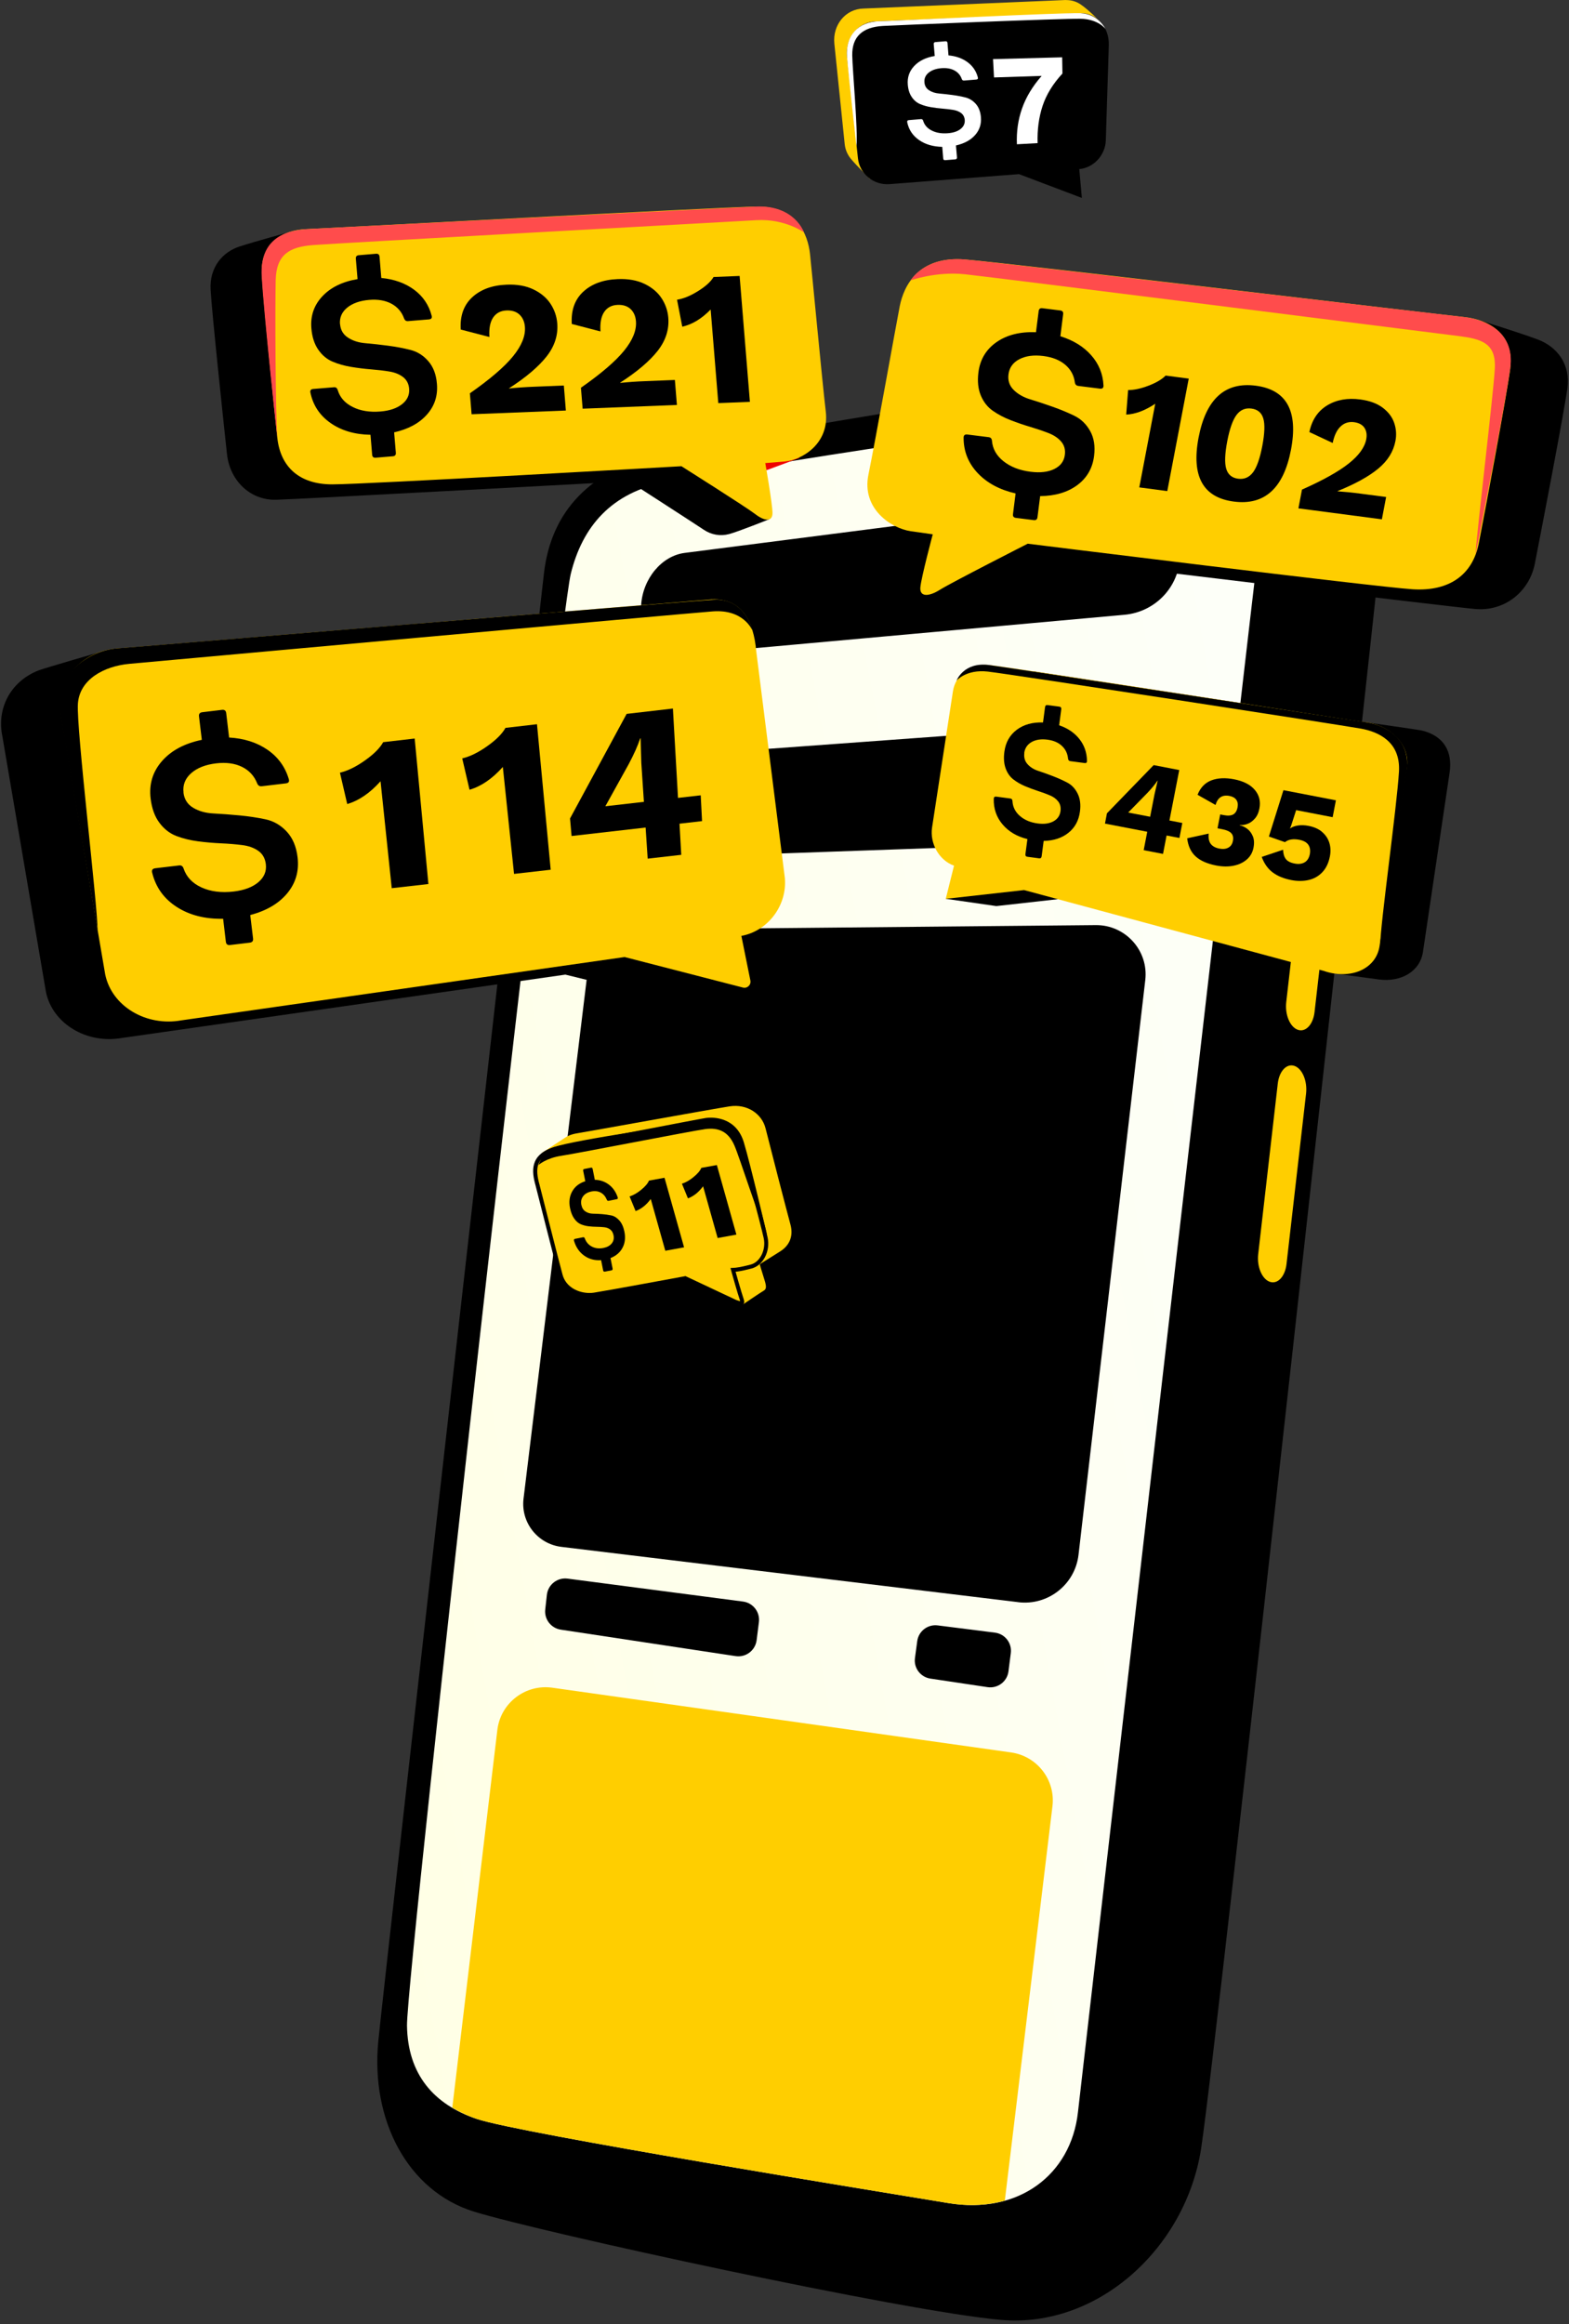 <svg width="308" height="456" viewBox="0 0 308 456" fill="none" xmlns="http://www.w3.org/2000/svg">
<rect x="0" y="0" width="308" height="456" fill="#333333" stroke="none"/>
<path d="M196.517 455.161C177.556 453.509 106.275 437.997 93.085 433.928C79.972 429.885 72.752 415.895 74.261 400.487C75.616 386.627 105.403 124.775 106.766 112.601C108.129 100.427 115.721 92.039 130.282 88.821C146.655 85.208 212.097 74.522 234.18 72.139C256.808 69.696 273.569 83.676 271.111 107.121C268.997 127.295 238.822 402.061 235.776 421.591C232.731 441.12 215.47 456.813 196.508 455.161H196.517Z" fill="black"/>
<path d="M186.182 432.242C172.483 429.979 102.168 418.588 93.654 415.749C85.139 412.91 80.033 406.982 79.894 397.415C79.748 387.083 109.76 121.97 112.037 112.627C114.315 103.283 120.034 96.624 130.722 94.577C143.998 92.03 210.803 81.672 227.202 80.054C242.824 78.514 249.113 90.396 247.448 103.998C245.835 117.161 212.994 402.096 211.605 414.424C210.225 426.753 199.881 434.513 186.174 432.242H186.182Z" fill="url(#paint0_linear_294_254)"/>
<path d="M254.763 202.042C256.299 202.584 257.766 201.026 258.05 198.566L261.889 165.124C262.174 162.664 261.156 160.229 259.62 159.687C258.085 159.145 256.618 160.702 256.334 163.163L252.495 196.604C252.21 199.065 253.228 201.499 254.763 202.042Z" fill="#FFCE00"/>
<path d="M249.26 251.485C250.795 252.027 252.262 250.47 252.546 248.009L256.385 214.568C256.67 212.107 255.652 209.673 254.116 209.131C252.581 208.589 251.106 210.146 250.83 212.606L246.991 246.048C246.706 248.508 247.724 250.943 249.26 251.485Z" fill="#FFCE00"/>
<g style="mix-blend-mode:multiply">
<path d="M199.881 314.341L110.208 303.492C105.533 302.925 102.203 298.692 102.772 294.029L115.272 191.296C115.885 186.229 120.181 182.4 125.296 182.357L215.099 181.505C220.93 181.454 225.494 186.504 224.821 192.285L211.717 305.05C211.035 310.883 205.73 315.055 199.89 314.35L199.881 314.341Z" fill="black"/>
<path d="M198.475 343.825L108.431 331.126C103.135 330.378 98.26 334.12 97.631 339.42L88.788 413.512C90.264 414.39 91.86 415.156 93.645 415.749C102.16 418.588 172.466 429.979 186.174 432.242C190.211 432.904 193.938 432.689 197.25 431.751L206.601 354.373C207.223 349.237 203.608 344.548 198.475 343.825Z" fill="#FFCE00"/>
<path d="M144.378 324.923L110.088 319.736C108.164 319.443 106.818 317.697 107.034 315.769L107.353 312.905C107.577 310.891 109.415 309.455 111.425 309.721L145.853 314.221C147.829 314.479 149.226 316.286 148.976 318.256L148.527 321.809C148.269 323.822 146.405 325.233 144.395 324.923H144.378Z" fill="black"/>
<path d="M193.86 331.015L182.637 329.337C180.696 329.044 179.342 327.255 179.609 325.311L180.058 321.981C180.325 320.028 182.111 318.652 184.077 318.901L195.309 320.321C197.285 320.57 198.674 322.368 198.423 324.33L197.966 327.917C197.716 329.913 195.861 331.316 193.86 331.015Z" fill="black"/>
<path d="M220.732 120.619L134.302 128.422C129.333 128.87 125.512 124.422 125.857 118.744C126.167 113.539 129.894 109.056 134.406 108.48L218.532 97.691C225.209 96.84 231.23 101.632 231.593 108.316C231.938 114.597 227.115 120.043 220.732 120.619Z" fill="black"/>
<path d="M216.393 165.219L129.67 168.282C124.684 168.454 121.112 163.808 121.768 158.156C122.363 152.977 126.331 148.701 130.869 148.374L215.461 142.205C222.172 141.715 227.918 146.834 227.918 153.527C227.918 159.816 222.802 164.995 216.401 165.219H216.393Z" fill="black"/>
</g>
<path d="M290.555 62.882C290.555 62.882 298.146 65.213 301.89 66.616C305.634 68.027 308.326 71.434 307.687 76.148C307.049 80.863 302.391 105.013 301.295 110.579C300.208 116.145 295.291 120.008 289.554 119.484C283.818 118.959 212.985 110.39 212.985 110.39L196.163 104.187L290.555 62.873V62.882Z" fill="black"/>
<path d="M182.706 106.303L176.555 103.585L183.707 104.178L182.706 106.303Z" fill="black"/>
<path d="M212.985 110.39C212.985 110.39 197.233 118.606 195.43 119.587C193.627 120.576 191.591 120.783 189.65 120.155C187.701 119.527 181.248 116.584 181.248 116.584L196.163 104.178L212.985 110.381V110.39Z" fill="black"/>
<path d="M296.456 72.277C297.284 65.91 292.738 62.736 287.311 62.194C281.877 61.643 199.226 51.723 189.478 50.915C180.316 50.149 177.426 56.042 176.624 60.06C176.072 62.83 171.836 86.472 170.473 93.14C169.11 99.808 174.933 103.662 178.781 104.221C182.628 104.772 183.103 104.832 183.103 104.832C183.103 104.832 180.834 113.306 180.67 115.242C180.506 117.186 182.361 117.066 184.517 115.707C186.665 114.347 201.745 106.673 201.745 106.673C201.745 106.673 269.903 115.139 277.287 115.612C284.672 116.085 289.114 112.627 290.296 106.587C291.478 100.548 295.8 77.465 296.473 72.277H296.456Z" fill="#FFCE00"/>
<path style="mix-blend-mode:screen" d="M289.641 108.815C289.641 108.815 295.265 80.717 296.456 72.277C297.56 64.456 290.512 62.529 287.311 62.194C284.111 61.858 195.258 51.414 189.478 50.915C181.481 50.218 178.764 55.01 178.764 55.01C178.764 55.01 183.758 53.203 189.46 53.814C195.163 54.416 281.583 65.325 286.173 65.91C290.762 66.487 293.721 67.261 293.436 72.337C293.152 77.448 290.055 102.931 289.632 108.833L289.641 108.815Z" fill="url(#paint1_linear_294_254)"/>
<path d="M233.352 74.29L229.143 96.349L223.647 95.626L226.779 79.211C224.778 80.545 222.88 81.259 221.077 81.345L221.456 76.527C222.604 76.536 223.941 76.252 225.468 75.667C226.995 75.082 228.107 74.419 228.815 73.688L233.344 74.281L233.352 74.29Z" fill="black"/>
<path d="M235.285 85.853C236.734 78.273 240.478 74.884 246.525 75.675C252.572 76.467 254.867 80.657 253.426 88.228C251.977 95.807 248.233 99.197 242.186 98.405C236.139 97.614 233.844 93.424 235.285 85.844V85.853ZM245.973 92.675C246.715 91.677 247.327 89.948 247.793 87.496C248.259 85.044 248.328 83.246 247.992 82.111C247.655 80.966 246.879 80.321 245.671 80.158C244.455 79.994 243.48 80.416 242.729 81.414C241.988 82.412 241.375 84.141 240.909 86.584C240.443 89.036 240.374 90.834 240.711 91.97C241.047 93.106 241.824 93.76 243.031 93.923C244.239 94.087 245.223 93.665 245.973 92.667V92.675Z" fill="black"/>
<path d="M255.592 96.057C259.715 94.224 262.778 92.512 264.762 90.938C266.746 89.363 267.893 87.78 268.195 86.197C268.368 85.302 268.247 84.554 267.85 83.943C267.444 83.332 266.772 82.962 265.823 82.833C264.788 82.696 263.899 82.971 263.166 83.668C262.432 84.356 261.915 85.44 261.613 86.911L257.032 84.769C257.533 82.394 258.697 80.648 260.526 79.538C262.355 78.428 264.529 78.041 267.039 78.377C268.868 78.618 270.334 79.16 271.447 80.003C272.551 80.846 273.302 81.835 273.69 82.988C274.078 84.132 274.165 85.32 273.923 86.55C273.526 88.623 272.396 90.43 270.533 91.961C268.669 93.501 266.004 94.964 262.553 96.358V96.392C264.02 96.495 265.495 96.642 266.97 96.84L272.103 97.511L271.266 101.89L254.884 99.739L255.583 96.065L255.592 96.057Z" fill="black"/>
<path d="M145.845 255.933C145.845 255.933 149.304 253.576 149.847 253.275C150.391 252.982 150.537 252.586 150.097 251.201C149.649 249.816 148.959 247.45 148.959 247.45L140.151 251.347L145.845 255.924V255.933Z" fill="#FFCE00"/>
<path d="M148.726 248.302C148.726 248.302 151.478 246.573 153.134 245.532C154.79 244.499 155.851 242.735 155.161 240.223C154.471 237.711 151.012 224.324 150.287 221.399C149.563 218.483 146.63 216.538 143.231 217.063C139.832 217.588 115.134 222.062 113.417 222.328C111.701 222.595 111.149 223.085 110.424 223.541C109.699 224.006 106.387 226.191 106.387 226.191L148.709 248.293L148.726 248.302Z" fill="#FFCE00"/>
<path d="M105.145 232.635C104.351 229.822 103.954 226.613 108.681 225.064C113.409 223.507 134.052 220.659 138.46 219.859C142.86 219.068 144.887 221.391 145.732 224.152C146.569 226.914 150.089 239.991 150.675 242.753C151.271 245.514 149.787 248.276 147.561 248.87C145.336 249.463 144.395 249.515 144.395 249.515C144.395 249.515 145.517 253.515 145.974 254.84C146.431 256.165 145.482 256.372 144.093 255.727C142.705 255.09 134.449 251.193 134.449 251.193C134.449 251.193 119.266 254.006 116.695 254.402C114.125 254.797 110.562 253.61 109.673 250.306C108.785 247.003 105.145 232.644 105.145 232.644V232.635Z" fill="black"/>
<path d="M145.284 255.279C145.137 255.262 144.861 255.202 144.43 255.012C143.05 254.367 134.794 250.479 134.794 250.479L134.561 250.367L134.311 250.418C134.156 250.444 119.111 253.232 116.575 253.619C116.299 253.662 116.005 253.679 115.712 253.679C113.564 253.679 111.105 252.569 110.433 250.1C109.553 246.839 105.947 232.592 105.912 232.454C105.015 229.263 105.205 227.052 108.932 225.821C112.296 224.72 124.106 222.905 131.921 221.7C134.932 221.236 137.391 220.857 138.607 220.642C139.142 220.547 139.651 220.496 140.125 220.496C142.558 220.496 144.197 221.803 144.982 224.384C145.767 226.957 149.312 240.129 149.916 242.916C150.408 245.187 149.218 247.614 147.371 248.104C145.284 248.663 144.369 248.715 144.369 248.723L143.395 248.784L143.653 249.721C143.697 249.885 144.784 253.765 145.249 255.099C145.275 255.176 145.292 255.236 145.301 255.279H145.284Z" fill="#FFCE00"/>
<path d="M150.537 242.159C150.537 242.159 147.354 228.574 146.026 224.152C144.576 219.291 140.229 219.102 138.529 219.351C136.83 219.61 112.606 224.324 109.561 224.866C106.516 225.4 105.74 228.548 105.74 228.548C105.74 228.548 107.232 227.198 110.26 226.75C113.288 226.303 136.053 221.829 138.495 221.52C140.945 221.21 142.955 221.898 144.188 224.789C145.275 227.327 148.864 238.778 150.529 242.15L150.537 242.159Z" fill="black"/>
<path d="M140.72 228.574L144.559 242.228L140.876 242.899L138.02 232.747C137.149 233.917 136.166 234.709 135.044 235.113L133.862 232.239C134.596 232.016 135.355 231.585 136.14 230.94C136.933 230.295 137.442 229.693 137.675 229.134L140.712 228.583L140.72 228.574Z" fill="black"/>
<path d="M130.446 231.069L134.285 244.723L130.601 245.394L127.746 235.242C126.875 236.412 125.891 237.203 124.77 237.608L123.588 234.734C124.321 234.511 125.08 234.08 125.865 233.435C126.659 232.79 127.168 232.188 127.401 231.629L130.438 231.078L130.446 231.069Z" fill="black"/>
<path d="M56.629 45.589C56.629 45.589 50.461 47.258 47.079 48.342C43.697 49.426 41.101 52.42 41.343 56.834C41.575 61.247 43.991 83.891 44.56 89.114C45.13 94.336 49.167 98.207 54.239 98.053C59.312 97.906 123.717 94.405 123.717 94.405L133.767 91.471L56.629 45.589Z" fill="black"/>
<path d="M150.468 92.254L157.085 89.802L149.735 90.224L150.468 92.254Z" fill="url(#paint2_linear_294_254)"/>
<path d="M123.364 94.353C123.364 94.353 136.606 102.888 138.115 103.911C139.625 104.935 141.393 105.245 143.144 104.78C144.896 104.316 151.098 101.838 151.098 101.838L138.538 89.596L123.364 94.345V94.353Z" fill="black"/>
<path d="M51.392 53.754C51.108 47.809 55.309 45.133 60.105 44.953C64.902 44.763 139.771 40.711 148.364 40.531C156.447 40.367 158.569 45.994 159 49.762C159.293 52.36 161.372 74.522 162.106 80.768C162.839 87.023 157.465 90.249 154.057 90.542C150.641 90.826 150.227 90.86 150.227 90.86C150.227 90.86 151.633 98.844 151.642 100.651C151.642 102.458 150.028 102.242 148.243 100.857C146.448 99.472 133.767 91.471 133.767 91.471C133.767 91.471 71.717 95.033 65.212 95.033C58.708 95.033 55.05 91.566 54.438 85.905C53.816 80.244 51.625 58.606 51.392 53.754Z" fill="#FFCE00"/>
<path style="mix-blend-mode:screen" d="M54.438 85.905C54.438 85.905 51.841 62.331 51.375 54.253C50.883 45.796 57.535 45.108 60.675 44.927C63.815 44.746 142.713 40.789 148.372 40.531C156.015 40.186 157.818 45.589 157.818 45.589C157.818 45.589 154.074 42.871 148.484 43.197C142.894 43.533 65.928 47.723 61.425 48.084C56.922 48.446 54.239 49.839 54.118 54.975C53.989 60.964 54.067 79.986 54.438 85.905Z" fill="url(#paint3_linear_294_254)"/>
<path d="M114.056 76.062C118.007 73.301 120.828 70.883 122.518 68.801C124.209 66.719 124.986 64.792 124.839 63.02C124.761 62.022 124.408 61.23 123.786 60.637C123.165 60.051 122.311 59.776 121.242 59.819C120.068 59.862 119.189 60.335 118.593 61.222C118.007 62.108 117.765 63.372 117.877 65.024L112.244 63.562C112.08 60.895 112.822 58.787 114.487 57.238C116.152 55.698 118.404 54.872 121.242 54.761C123.312 54.674 125.072 54.993 126.53 55.698C127.988 56.404 129.1 57.342 129.868 58.511C130.636 59.682 131.076 60.955 131.188 62.323C131.378 64.646 130.688 66.805 129.109 68.827C127.53 70.84 125.072 72.931 121.725 75.09V75.125C123.364 74.961 125.02 74.841 126.685 74.781L132.482 74.548L132.879 79.452L114.375 80.183L114.038 76.071L114.056 76.062Z" fill="black"/>
<path d="M92.256 77.155C96.207 74.393 99.028 71.976 100.719 69.894C102.41 67.812 103.186 65.885 103.04 64.112C102.962 63.114 102.608 62.323 101.987 61.729C101.366 61.144 100.512 60.869 99.442 60.912C98.269 60.955 97.389 61.428 96.794 62.314C96.207 63.2 95.966 64.465 96.078 66.117L90.445 64.654C90.281 61.987 91.023 59.88 92.688 58.331C94.353 56.791 96.604 55.965 99.442 55.853C101.513 55.767 103.273 56.085 104.73 56.791C106.188 57.496 107.301 58.434 108.069 59.604C108.837 60.774 109.277 62.047 109.389 63.415C109.579 65.738 108.888 67.898 107.31 69.92C105.731 71.933 103.273 74.023 99.925 76.183V76.217C101.564 76.054 103.221 75.933 104.886 75.873L110.683 75.641L111.08 80.545L92.576 81.276L92.239 77.164L92.256 77.155Z" fill="black"/>
<path d="M145.189 54.15L147.208 78.841L141.005 79.091L139.504 60.723C137.727 62.547 135.872 63.665 133.931 64.095L132.905 58.804C134.164 58.606 135.536 58.047 137.02 57.118C138.503 56.197 139.53 55.277 140.073 54.347L145.189 54.141V54.15Z" fill="black"/>
<path d="M203.228 131.769L268.186 141.715C268.186 141.715 278.452 143.177 279.064 143.315C283.542 144.365 285.163 147.599 284.56 151.6L279.332 186.762C278.754 190.616 275.027 192.724 270.714 192.173C269.929 192.07 262.182 191.029 262.182 191.029L210.958 176.051L195.585 177.771L185.648 176.343L197.207 171.25C194.3 170.235 192.428 166.914 192.894 163.782L196.991 137.069C197.457 133.937 200.183 131.554 203.22 131.752L203.228 131.769Z" fill="black"/>
<path d="M194.188 130.479C198.061 130.831 267.212 141.603 267.212 141.603C272.672 141.956 276.847 145.965 276.166 150.525L270.809 185.626C270.127 190.186 265.038 192.302 259.793 190.47L201.029 174.631L185.656 176.352L187.278 169.839C184.371 168.824 182.499 165.503 182.965 162.371L187.062 135.658C187.528 132.526 190.314 130.126 194.188 130.479Z" fill="#FFCE00"/>
<path d="M270.938 185.437C270.938 185.437 275.208 157.674 276.123 151.368C277.037 145.061 272.094 142.274 268.186 141.715C265.797 141.371 198.492 131.055 194.188 130.479C189.167 129.808 187.778 133.533 187.778 133.533C187.778 133.533 189.633 131.287 193.895 131.761C198.156 132.234 263.278 142.248 267.194 142.962C270.593 143.582 274.967 145.526 274.622 151.393C274.216 158.319 270.956 181.359 270.938 185.437Z" fill="black"/>
<path d="M231.532 164.41L229.005 163.92L228.306 167.533L224.51 166.802L225.209 163.189L216.91 161.588L217.298 159.567L226.468 150.112L231.489 151.084L229.565 160.978L232.093 161.468L231.524 164.41H231.532ZM221.474 159.42L225.778 160.246L226.632 155.859L227.253 153.183H227.202C226.753 153.863 226.097 154.671 225.226 155.583L221.474 159.412V159.42Z" fill="black"/>
<path d="M246.327 154.981C247.198 156.013 247.5 157.235 247.224 158.646C247.06 159.498 246.741 160.169 246.266 160.676C245.801 161.184 245.292 161.52 244.748 161.692C244.205 161.864 243.747 161.915 243.385 161.847L243.368 161.924C243.834 162.01 244.308 162.234 244.783 162.569C245.266 162.913 245.637 163.395 245.913 164.023C246.189 164.651 246.24 165.417 246.068 166.312C245.887 167.241 245.455 168.015 244.765 168.617C244.075 169.228 243.213 169.633 242.169 169.848C241.125 170.063 239.986 170.046 238.753 169.813C236.984 169.469 235.638 168.876 234.707 168.024C233.775 167.172 233.223 165.985 233.05 164.471L237.269 163.55C237.183 164.428 237.321 165.107 237.674 165.572C238.028 166.036 238.58 166.338 239.348 166.492C240.064 166.63 240.659 166.57 241.134 166.303C241.608 166.045 241.91 165.598 242.022 164.987C242.151 164.342 242.039 163.834 241.703 163.473C241.366 163.111 240.771 162.853 239.926 162.69L239.003 162.509L239.529 159.79L240.254 159.928C241.056 160.083 241.668 160.031 242.1 159.782C242.531 159.532 242.807 159.068 242.936 158.405C243.049 157.812 242.971 157.313 242.695 156.925C242.41 156.53 241.97 156.28 241.349 156.16C239.943 155.893 239.037 156.478 238.615 157.932L235.086 155.936C235.638 154.525 236.544 153.587 237.795 153.106C239.055 152.632 240.53 152.564 242.238 152.89C244.092 153.252 245.447 153.94 246.318 154.972L246.327 154.981Z" fill="black"/>
<path d="M259.499 163.206C260.19 163.782 260.673 164.488 260.94 165.322C261.208 166.157 261.251 167.06 261.061 168.024C260.811 169.323 260.31 170.355 259.577 171.13C258.835 171.904 257.947 172.412 256.894 172.652C255.842 172.893 254.712 172.902 253.495 172.67C251.994 172.377 250.769 171.878 249.82 171.155C248.872 170.441 248.156 169.426 247.681 168.127L251.874 166.716C251.899 167.482 252.072 168.084 252.4 168.523C252.728 168.962 253.314 169.271 254.142 169.426C254.927 169.581 255.583 169.495 256.109 169.185C256.635 168.876 256.972 168.334 257.127 167.568C257.257 166.819 257.153 166.2 256.817 165.727C256.48 165.245 255.885 164.927 255.057 164.763C253.858 164.531 252.917 164.686 252.245 165.228L249.087 164.126L251.943 155.033L262.243 157.02L261.604 160.332L254.436 158.947L253.461 161.967C253.357 162.242 253.28 162.432 253.219 162.543H253.245C253.651 162.251 254.177 162.053 254.815 161.958C255.454 161.864 256.144 161.89 256.877 162.036C257.947 162.242 258.827 162.629 259.517 163.206H259.499Z" fill="black"/>
<path d="M209.241 0L169.507 1.678C165.988 1.746 163.408 4.887 163.788 8.586L165.815 28.253C165.927 29.381 166.384 30.396 167.066 31.204C168.222 32.581 170.732 35.041 170.732 35.041L197.095 31.222L209.276 35.807L208.801 30.224C211.579 29.983 213.882 27.522 213.986 24.649L215.978 4.267C215.978 4.267 213.727 1.936 212.122 0.86C211.294 0.301 210.311 -0.009 209.233 0.017L209.241 0Z" fill="#FFCE00"/>
<path d="M212.131 2.59L172.018 4.19C168.463 4.25 165.875 7.425 166.281 11.167L168.42 31.075C168.748 34.155 171.543 36.375 174.64 36.126L200.037 34.164L212.373 38.836L211.864 33.175C214.667 32.942 216.988 30.447 217.074 27.539L217.661 8.861C217.773 5.377 215.323 2.529 212.148 2.59H212.131Z" fill="black"/>
<path d="M168.127 28.709C168.127 28.709 166.643 15.632 166.272 11.167C165.936 7.063 168.394 4.216 172.699 4.164C174.502 4.138 208.646 2.443 212.131 2.59C215.633 2.736 217.005 5.67 217.005 5.67C217.005 5.67 215.616 3.76 212.148 3.682C208.706 3.613 175.882 4.938 173.286 5.093C169.283 5.325 167.247 7.218 167.299 10.857C167.333 13.524 168.446 25.724 168.127 28.709Z" fill="white"/>
<path d="M208.508 11.253L208.56 14.428C206.688 16.45 205.385 18.575 204.652 20.812C203.927 23.023 203.599 25.457 203.686 28.081L199.623 28.305C199.519 25.845 199.847 23.504 200.623 21.302C201.4 19.074 202.685 16.94 204.479 14.892L195.128 15.194L194.938 11.597L208.525 11.245L208.508 11.253Z" fill="white"/>
<path d="M128.1 121.058L20.647 127.64C20.647 127.64 8.907 131.021 7.561 131.537C2.333 133.559 -0.738 138.712 0.47 144.494L9.027 194.66C10.347 200.923 17.11 204.881 23.969 203.642L110.985 191.218L132.542 196.518C134.069 196.897 135.665 196.854 137.175 196.406L146.5 193.731L133.897 187.072C139.116 186.125 142.894 181.101 142.437 175.741L139.357 131.718C138.84 125.652 133.854 120.834 128.083 121.067L128.1 121.058Z" fill="black"/>
<path d="M139.728 117.599L23.615 127.184C15.825 127.493 10.572 133.774 12.098 141.044L20.656 191.21C21.976 197.482 28.739 201.431 35.597 200.192L122.613 187.769L145.836 193.756C146.69 193.98 147.475 193.232 147.302 192.371L145.534 183.622C150.753 182.675 154.532 177.651 154.074 172.291L148.458 127.803C147.941 121.738 145.5 117.376 139.728 117.608V117.599Z" fill="#FFCE00"/>
<path d="M19.155 182.503C19.155 182.503 13.142 147.961 11.84 140.063C10.537 132.165 17.55 127.622 22.994 127.218C26.444 126.96 133.905 118.004 140.134 117.668C146.354 117.324 147.691 123.682 147.691 123.682C147.691 123.682 146.017 119.475 139.875 119.957C133.733 120.43 30.3 129.782 25.358 130.246C20.415 130.711 15.61 133.292 15.29 138.093C14.963 142.85 19.146 177.419 19.155 182.503Z" fill="black"/>
<path d="M105.412 142.093L108.103 170.639L100.909 171.457L98.709 150.473C96.639 152.787 94.465 154.276 92.17 154.947L90.738 148.795C92.239 148.443 93.87 147.651 95.621 146.412C97.381 145.173 98.588 143.969 99.227 142.807L105.412 142.093Z" fill="black"/>
<path d="M81.404 144.898L84.096 173.444L76.901 174.261L74.701 153.278C72.631 155.592 70.457 157.08 68.162 157.751L66.731 151.6C68.231 151.247 69.862 150.456 71.613 149.217C73.373 147.978 74.581 146.773 75.219 145.612L81.404 144.898Z" fill="black"/>
<path d="M137.822 161.098L133.388 161.606L133.733 167.714L127.142 168.463L126.737 162.363L112.201 164.023L111.899 160.582L123.01 140.063L132.094 139.013L133.095 156.547L137.554 156.039L137.813 161.089L137.822 161.098ZM118.818 158.19L126.4 157.321L125.891 149.664L125.753 144.864H125.667C125.218 146.274 124.459 147.961 123.398 149.957L118.826 158.199L118.818 158.19Z" fill="black"/>
<path d="M36.011 155.489C36.167 156.814 36.805 157.812 37.918 158.483C39.031 159.154 40.368 159.524 41.92 159.601C43.473 159.679 45.164 159.808 46.993 159.98C48.822 160.152 50.521 160.41 52.108 160.745C53.696 161.081 55.076 161.872 56.258 163.128C57.44 164.385 58.164 166.071 58.414 168.204C58.734 170.889 58.061 173.229 56.396 175.251C54.731 177.264 52.307 178.692 49.124 179.526L49.676 184.129C49.736 184.611 49.52 184.886 49.037 184.947L45.155 185.411C44.672 185.471 44.396 185.256 44.336 184.775L43.801 180.266C40.23 180.327 37.193 179.552 34.683 177.935C32.172 176.317 30.568 174.072 29.869 171.207C29.74 170.699 29.955 170.407 30.508 170.347L35.175 169.796C35.597 169.744 35.882 169.942 36.029 170.381C36.589 172.05 37.763 173.298 39.557 174.115C41.343 174.932 43.456 175.199 45.88 174.915C47.95 174.666 49.564 174.063 50.711 173.091C51.858 172.119 52.35 170.94 52.186 169.547C52.048 168.42 51.565 167.551 50.72 166.948C49.874 166.346 48.822 165.959 47.554 165.804C46.285 165.641 44.905 165.529 43.396 165.46C41.895 165.391 40.385 165.262 38.867 165.064C37.348 164.866 35.934 164.522 34.631 164.023C33.32 163.524 32.207 162.655 31.293 161.425C30.369 160.195 29.8 158.603 29.567 156.667C29.231 153.854 29.973 151.411 31.793 149.329C33.613 147.247 36.227 145.853 39.617 145.156L39.065 140.553C39.005 140.071 39.22 139.796 39.703 139.736L43.585 139.271C44.069 139.211 44.344 139.426 44.405 139.908L44.974 144.7C47.916 144.872 50.426 145.672 52.505 147.1C54.576 148.529 55.973 150.439 56.689 152.847C56.844 153.355 56.655 153.639 56.102 153.699L51.392 154.258C50.97 154.31 50.668 154.129 50.495 153.725C49.926 152.254 48.934 151.17 47.519 150.464C46.104 149.767 44.414 149.535 42.438 149.767C40.333 150.017 38.694 150.662 37.521 151.703C36.348 152.744 35.847 154.009 36.029 155.489H36.011Z" fill="black"/>
<path d="M197.966 73.473C197.82 74.669 198.156 75.675 198.984 76.501C199.812 77.327 200.899 77.947 202.236 78.351C203.573 78.755 205.023 79.237 206.584 79.788C208.146 80.338 209.578 80.932 210.889 81.569C212.2 82.205 213.235 83.203 213.994 84.554C214.754 85.905 215.012 87.539 214.771 89.458C214.469 91.867 213.365 93.777 211.475 95.179C209.578 96.581 207.154 97.304 204.186 97.338L203.66 101.477C203.608 101.916 203.358 102.105 202.918 102.045L199.424 101.606C198.984 101.554 198.794 101.305 198.855 100.866L199.364 96.814C196.224 96.091 193.739 94.757 191.902 92.796C190.064 90.834 189.15 88.529 189.159 85.87C189.159 85.397 189.409 85.191 189.9 85.251L194.102 85.776C194.481 85.827 194.688 86.059 194.723 86.472C194.852 88.055 195.603 89.398 196.991 90.499C198.38 91.6 200.157 92.297 202.349 92.564C204.212 92.796 205.756 92.615 206.972 92.013C208.189 91.411 208.879 90.49 209.034 89.234C209.163 88.219 208.922 87.35 208.318 86.644C207.714 85.93 206.869 85.371 205.799 84.958C204.729 84.545 203.539 84.141 202.245 83.754C200.942 83.367 199.657 82.928 198.372 82.429C197.086 81.93 195.93 81.319 194.895 80.596C193.86 79.874 193.075 78.876 192.54 77.602C192.005 76.32 191.85 74.815 192.066 73.068C192.385 70.539 193.567 68.56 195.611 67.132C197.656 65.704 200.244 65.059 203.366 65.179L203.893 61.041C203.944 60.602 204.195 60.413 204.635 60.473L208.128 60.912C208.568 60.964 208.758 61.213 208.698 61.652L208.154 65.971C210.69 66.762 212.709 68.001 214.21 69.704C215.711 71.399 216.513 73.378 216.617 75.632C216.643 76.105 216.41 76.312 215.918 76.252L211.674 75.718C211.294 75.667 211.07 75.451 211.001 75.056C210.828 73.645 210.19 72.483 209.112 71.563C208.025 70.642 206.601 70.074 204.816 69.851C202.918 69.61 201.348 69.825 200.097 70.479C198.846 71.133 198.13 72.131 197.966 73.464V73.473Z" fill="black"/>
<path d="M66.756 63.596C66.851 64.749 67.369 65.635 68.318 66.246C69.258 66.865 70.405 67.227 71.751 67.339C73.097 67.45 74.555 67.614 76.133 67.82C77.712 68.027 79.179 68.302 80.542 68.646C81.905 68.99 83.078 69.713 84.061 70.84C85.045 71.959 85.623 73.447 85.769 75.305C85.968 77.637 85.312 79.65 83.802 81.345C82.301 83.04 80.153 84.201 77.367 84.829L77.703 88.83C77.738 89.251 77.548 89.484 77.126 89.518L73.744 89.802C73.321 89.836 73.088 89.647 73.054 89.225L72.726 85.302C69.629 85.251 67.024 84.485 64.902 83.005C62.779 81.525 61.46 79.538 60.933 77.035C60.839 76.587 61.028 76.346 61.511 76.312L65.566 75.976C65.928 75.942 66.17 76.123 66.29 76.51C66.722 77.972 67.705 79.091 69.232 79.848C70.759 80.614 72.571 80.906 74.684 80.734C76.487 80.588 77.902 80.106 78.928 79.297C79.955 78.489 80.412 77.482 80.317 76.278C80.24 75.297 79.834 74.531 79.127 73.98C78.411 73.43 77.514 73.068 76.418 72.888C75.323 72.707 74.132 72.569 72.829 72.466C71.527 72.363 70.224 72.2 68.922 71.984C67.61 71.769 66.403 71.425 65.281 70.952C64.16 70.479 63.228 69.696 62.469 68.595C61.71 67.493 61.261 66.108 61.123 64.422C60.916 61.979 61.641 59.879 63.28 58.133C64.919 56.386 67.222 55.259 70.19 54.76L69.853 50.76C69.819 50.338 70.008 50.106 70.431 50.072L73.813 49.788C74.236 49.753 74.469 49.943 74.503 50.364L74.848 54.537C77.393 54.778 79.541 55.552 81.292 56.843C83.043 58.142 84.191 59.845 84.734 61.944C84.855 62.383 84.674 62.624 84.199 62.667L80.102 63.002C79.739 63.037 79.481 62.873 79.334 62.512C78.885 61.222 78.057 60.249 76.858 59.596C75.659 58.95 74.192 58.692 72.476 58.838C70.647 58.993 69.206 59.501 68.154 60.361C67.101 61.23 66.636 62.306 66.739 63.596H66.756Z" fill="black"/>
<path d="M181.472 16.174C181.524 16.845 181.835 17.362 182.378 17.714C182.93 18.076 183.594 18.282 184.379 18.351C185.164 18.42 186.01 18.514 186.933 18.635C187.856 18.755 188.71 18.919 189.504 19.117C190.297 19.315 190.979 19.736 191.557 20.39C192.135 21.044 192.462 21.913 192.557 22.988C192.669 24.348 192.29 25.518 191.41 26.507C190.53 27.496 189.288 28.167 187.657 28.537L187.856 30.869C187.873 31.118 187.761 31.247 187.519 31.265L185.553 31.428C185.302 31.445 185.173 31.334 185.156 31.093L184.966 28.813C183.163 28.778 181.645 28.331 180.403 27.471C179.169 26.61 178.393 25.449 178.091 23.986C178.039 23.728 178.151 23.582 178.427 23.565L180.791 23.367C181.006 23.349 181.144 23.453 181.213 23.677C181.464 24.528 182.033 25.182 182.922 25.621C183.81 26.068 184.871 26.24 186.105 26.137C187.157 26.051 187.977 25.776 188.572 25.302C189.167 24.829 189.435 24.244 189.383 23.539C189.331 22.962 189.107 22.524 188.693 22.197C188.279 21.878 187.752 21.663 187.114 21.56C186.476 21.457 185.777 21.371 185.026 21.311C184.267 21.25 183.508 21.156 182.749 21.027C181.99 20.898 181.282 20.7 180.627 20.424C179.971 20.149 179.428 19.693 178.988 19.048C178.548 18.411 178.28 17.594 178.203 16.613C178.082 15.185 178.505 13.963 179.462 12.948C180.42 11.933 181.757 11.27 183.491 10.986L183.292 8.655C183.275 8.405 183.387 8.276 183.629 8.259L185.596 8.096C185.846 8.079 185.975 8.19 185.993 8.431L186.191 10.866C187.675 11.004 188.926 11.451 189.944 12.208C190.961 12.965 191.634 13.955 191.954 15.185C192.023 15.443 191.919 15.581 191.643 15.607L189.253 15.804C189.038 15.822 188.891 15.727 188.805 15.521C188.546 14.763 188.063 14.204 187.364 13.826C186.665 13.447 185.811 13.301 184.811 13.378C183.741 13.464 182.904 13.765 182.292 14.264C181.679 14.772 181.403 15.4 181.472 16.148V16.174Z" fill="white"/>
<path d="M201.08 147.746C200.968 148.606 201.175 149.337 201.71 149.931C202.245 150.525 202.952 150.972 203.841 151.256C204.721 151.548 205.678 151.884 206.696 152.28C207.723 152.675 208.663 153.097 209.526 153.553C210.388 154.009 211.061 154.723 211.544 155.704C212.028 156.676 212.183 157.863 211.993 159.248C211.76 160.995 211.01 162.38 209.733 163.395C208.456 164.419 206.843 164.944 204.876 164.987L204.479 167.989C204.436 168.308 204.272 168.445 203.979 168.402L201.667 168.093C201.382 168.058 201.253 167.878 201.296 167.559L201.684 164.625C199.614 164.118 197.992 163.154 196.802 161.743C195.611 160.332 195.033 158.663 195.076 156.745C195.076 156.401 195.249 156.254 195.577 156.297L198.346 156.667C198.596 156.702 198.734 156.865 198.751 157.175C198.812 158.319 199.295 159.291 200.201 160.083C201.106 160.874 202.271 161.373 203.72 161.563C204.954 161.726 205.972 161.588 206.783 161.15C207.593 160.711 208.059 160.04 208.18 159.137C208.275 158.397 208.128 157.777 207.74 157.261C207.352 156.745 206.8 156.34 206.092 156.048C205.385 155.747 204.609 155.463 203.755 155.188C202.901 154.912 202.055 154.594 201.21 154.241C200.364 153.88 199.605 153.441 198.932 152.925C198.26 152.409 197.751 151.686 197.414 150.765C197.078 149.845 196.991 148.752 197.164 147.488C197.405 145.655 198.216 144.218 199.588 143.186C200.96 142.153 202.676 141.672 204.747 141.749L205.144 138.747C205.187 138.428 205.351 138.291 205.644 138.334L207.956 138.643C208.24 138.678 208.37 138.858 208.327 139.177L207.913 142.3C209.578 142.868 210.897 143.754 211.872 144.975C212.847 146.197 213.347 147.625 213.382 149.26C213.399 149.604 213.235 149.759 212.907 149.707L210.104 149.337C209.854 149.303 209.707 149.148 209.664 148.864C209.569 147.84 209.164 147.006 208.456 146.343C207.749 145.681 206.808 145.276 205.635 145.122C204.384 144.958 203.341 145.113 202.504 145.586C201.667 146.068 201.184 146.791 201.055 147.754L201.08 147.746Z" fill="black"/>
<path d="M114.125 236.403C114.246 236.988 114.513 237.419 114.936 237.694C115.358 237.969 115.841 238.115 116.394 238.124C116.946 238.133 117.541 238.158 118.188 238.21C118.835 238.262 119.447 238.348 120.017 238.468C120.586 238.589 121.112 238.924 121.587 239.458C122.061 239.991 122.389 240.731 122.579 241.669C122.812 242.847 122.691 243.905 122.199 244.817C121.707 245.738 120.922 246.409 119.844 246.831L120.25 248.861C120.293 249.076 120.232 249.197 120.06 249.231L118.714 249.498C118.55 249.532 118.438 249.437 118.395 249.231L117.998 247.244C116.747 247.33 115.643 247.037 114.685 246.357C113.728 245.678 113.064 244.714 112.684 243.458C112.615 243.234 112.684 243.105 112.865 243.062L114.478 242.744C114.625 242.718 114.737 242.796 114.806 242.994C115.082 243.725 115.548 244.258 116.212 244.594C116.877 244.929 117.627 245.015 118.473 244.843C119.189 244.697 119.723 244.404 120.086 243.957C120.448 243.51 120.56 242.976 120.439 242.365C120.336 241.866 120.129 241.488 119.801 241.238C119.473 240.98 119.085 240.834 118.636 240.782C118.188 240.731 117.696 240.705 117.161 240.696C116.626 240.696 116.092 240.653 115.557 240.593C115.013 240.533 114.504 240.395 114.021 240.197C113.538 240 113.107 239.63 112.727 239.096C112.348 238.563 112.072 237.875 111.899 237.014C111.649 235.775 111.796 234.683 112.339 233.728C112.883 232.773 113.737 232.119 114.893 231.758L114.487 229.727C114.444 229.512 114.504 229.392 114.677 229.357L116.023 229.09C116.186 229.056 116.299 229.151 116.342 229.357L116.764 231.474C117.808 231.499 118.723 231.818 119.516 232.411C120.31 233.005 120.888 233.831 121.25 234.889C121.328 235.113 121.276 235.242 121.086 235.276L119.456 235.603C119.309 235.629 119.197 235.56 119.12 235.38C118.852 234.734 118.455 234.27 117.929 233.986C117.403 233.702 116.799 233.624 116.109 233.762C115.384 233.908 114.832 234.218 114.47 234.7C114.107 235.182 113.987 235.749 114.125 236.403Z" fill="black"/>
<defs>
<linearGradient id="paint0_linear_294_254" x1="274.04" y1="243.271" x2="58.704" y2="282.159" gradientUnits="userSpaceOnUse">
<stop stop-color="#FDFFF9"/>
<stop offset="1" stop-color="#FFFFE5"/>
</linearGradient>
<linearGradient id="paint1_linear_294_254" x1="281.032" y1="45.32" x2="226.614" y2="98.274" gradientUnits="userSpaceOnUse">
<stop stop-color="#FF4C4C"/>
<stop offset="0.8" stop-color="#FF4C4C"/>
<stop offset="1" stop-color="#FF4C4C"/>
</linearGradient>
<linearGradient id="paint2_linear_294_254" x1="154.027" y1="92.02" x2="138.974" y2="42.383" gradientUnits="userSpaceOnUse">
<stop stop-color="#F10000"/>
<stop offset="0.15" stop-color="#E40000"/>
<stop offset="0.29" stop-color="#FC0000"/>
<stop offset="0.83" stop-color="#FF0000"/>
<stop offset="1" stop-color="#FF0000"/>
</linearGradient>
<linearGradient id="paint3_linear_294_254" x1="70.801" y1="30.982" x2="119.331" y2="82.162" gradientUnits="userSpaceOnUse">
<stop stop-color="#FF4C4C"/>
<stop offset="0.8" stop-color="#FF4C4C"/>
<stop offset="1" stop-color="#FF4C4C"/>
</linearGradient>
</defs>
</svg>
